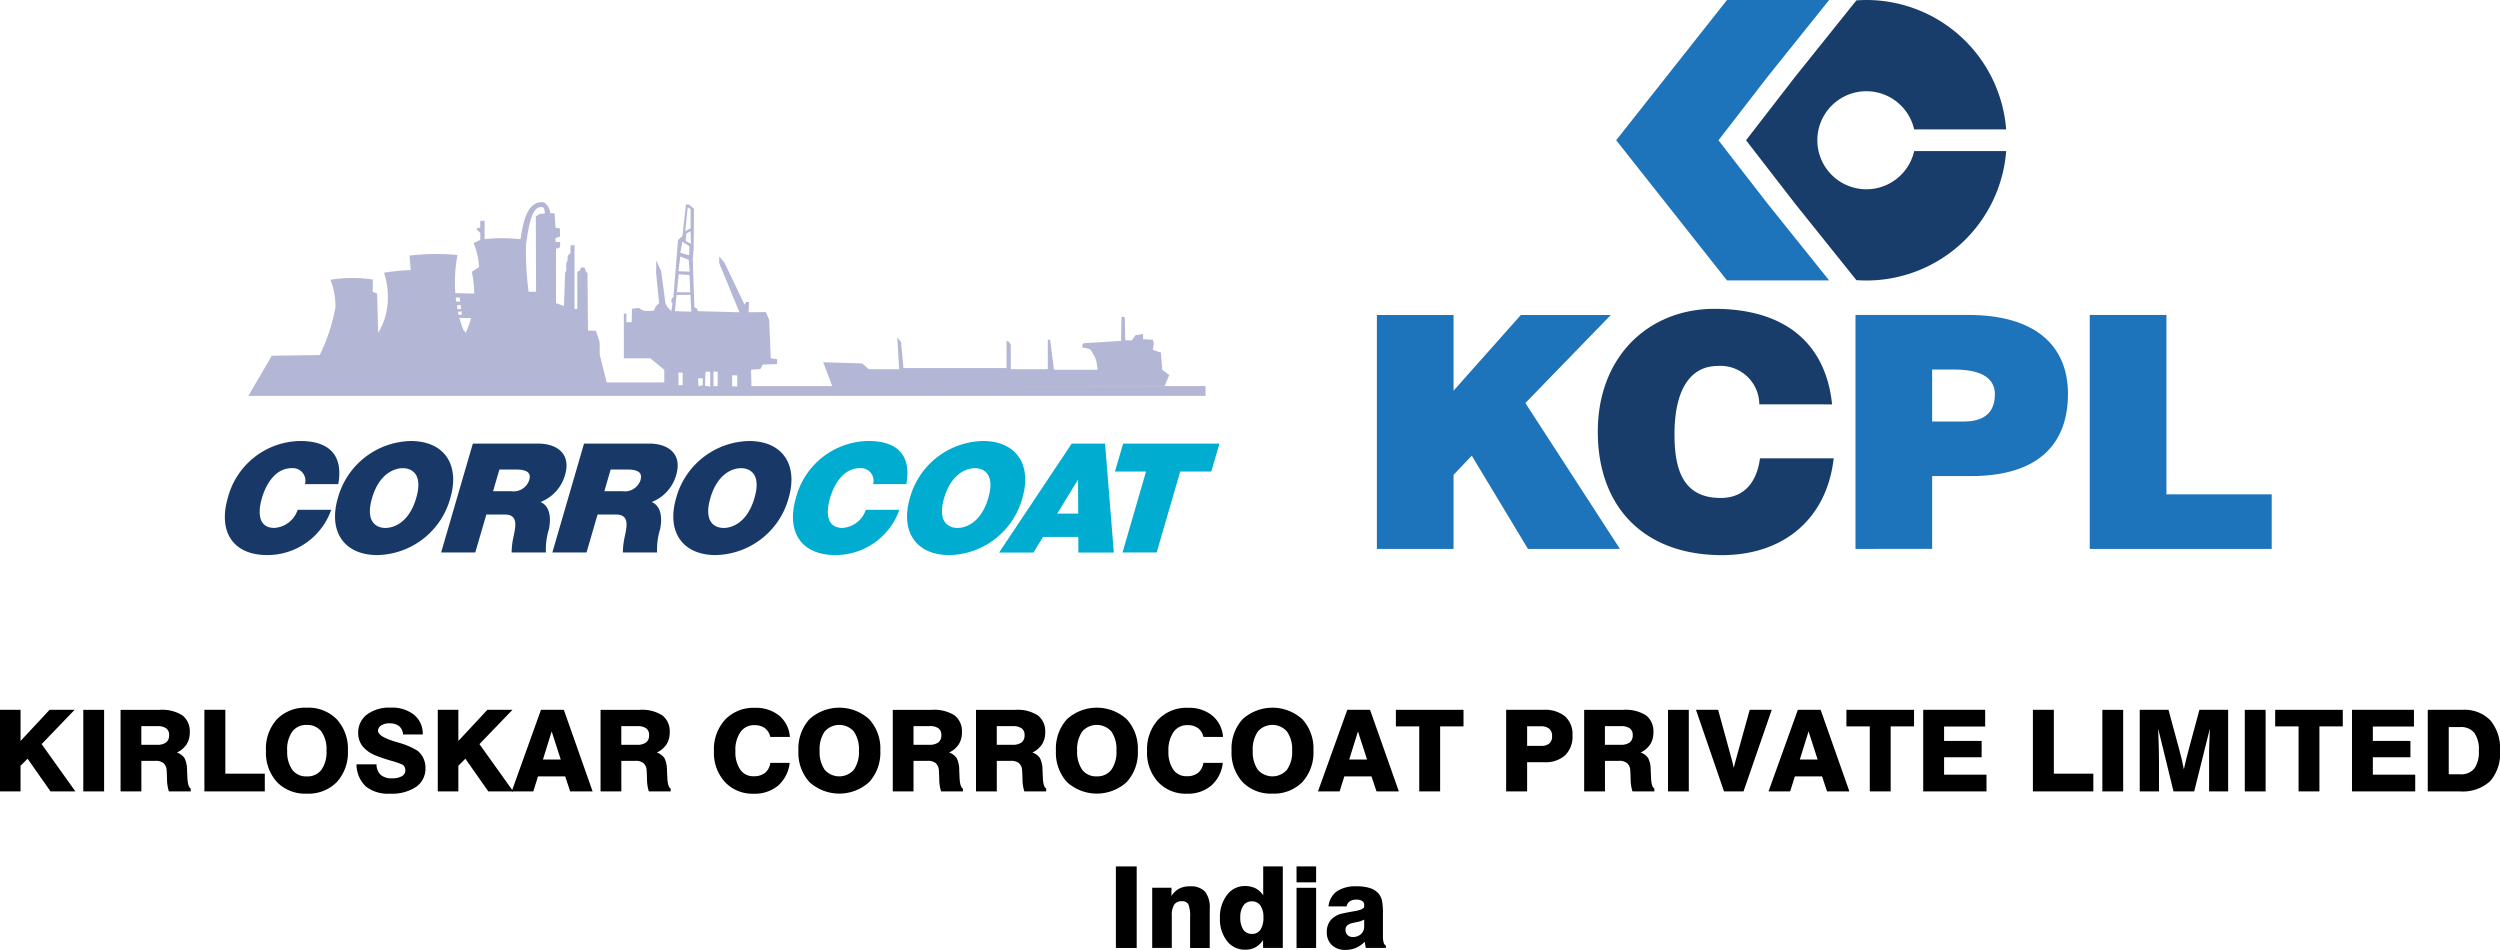 <svg id="Group_432" data-name="Group 432" xmlns="http://www.w3.org/2000/svg" xmlns:xlink="http://www.w3.org/1999/xlink" width="197.677" height="75.112" viewBox="0 0 197.677 75.112">
  <defs>
    <clipPath id="clip-path">
      <rect id="Rectangle_364" data-name="Rectangle 364" width="197.677" height="75.112" fill="none"/>
    </clipPath>
  </defs>
  <path id="Path_2108" data-name="Path 2108" d="M49.291,11.276h6.063v5.986l5.321-5.986h7.114l-6.756,6.962,7.477,11.536H61.238L56.794,22.4l-1.44,1.515v5.86H49.291Z" transform="translate(59.58 13.63)" fill="#1e74bb"/>
  <g id="Group_431" data-name="Group 431" transform="translate(0 0)">
    <g id="Group_430" data-name="Group 430" clip-path="url(#clip-path)">
      <path id="Path_2109" data-name="Path 2109" d="M69.971,18.609a3.066,3.066,0,0,0-3.289-3.033c-2.134,0-3.417,1.824-3.417,5.4,0,2.6.565,5.036,3.649,5.036,1.953,0,2.878-1.363,3.11-3.134h5.829c-.539,4.777-3.954,7.655-8.837,7.655-6.114,0-9.816-3.75-9.816-9.763,0-5.986,4.06-9.712,9.226-9.712,5.652,0,8.811,2.8,9.3,7.554Z" transform="translate(69.139 13.362)" fill="#193d6a"/>
      <path id="Path_2110" data-name="Path 2110" d="M66.425,29.774v-18.5h8.914c5.319,0,7.887,2.441,7.887,6.242,0,3.985-2.363,6.5-7.682,6.5H72.486v5.754ZM75.006,19.7c1.414,0,2.441-.565,2.441-2.158,0-1.721-1.953-1.953-3.236-1.953H72.486V19.7Z" transform="translate(80.29 13.629)" fill="#1e74bb"/>
      <path id="Path_2111" data-name="Path 2111" d="M74.811,29.774v-18.5h6.065V25.458H89.2v4.316Z" transform="translate(90.426 13.63)" fill="#1e74bb"/>
      <path id="Path_2112" data-name="Path 2112" d="M66.92,12.347l-.97-1.255.97-1.255,2.916-3.773L74.7,0H66.624L57.871,11.075l-.013.013,0,0,0,0,0,0,0,0,.013.013,8.753,11.072H74.7l-4.864-6.065Z" transform="translate(69.931 0)" fill="#1e74bb"/>
      <path id="Path_2113" data-name="Path 2113" d="M75.8,11.947a3.876,3.876,0,1,1,0-1.714h7.273A11.09,11.09,0,0,0,72.021,0c-.265,0-.528.013-.791.031L66.393,6.065l-2.916,3.77-.97,1.257.97,1.255,2.916,3.77,4.837,6.032c.263.02.526.031.791.031A11.09,11.09,0,0,0,83.076,11.947Z" transform="translate(75.555 0)" fill="#193d6a"/>
      <path id="Path_2114" data-name="Path 2114" d="M24.179,10.463h1.257l.018.2-1.237.02Z" transform="translate(29.225 12.646)" fill="#b4b6d5"/>
      <path id="Path_2115" data-name="Path 2115" d="M30.413,10.163c.241-1.7.632-2.927,1.723-2.927.274,0,.563.462.6.7l.02.183h.351l.075,1.146.347.053v.647l-.347.11v.314h.367l-.02.424-.311.113v4.3l.627.223.093-2.659.091-.11v-.645l.093-.13.02-.424.221-.223v-.61h.316v5.04l.221-.018V12.756l.2-.11.093-.239h.276l.11.314.128.128.038,4.541.627.02.269.8.031.254V19.3l.554,2.189h4.554V20.5l-1.1-.914h-2.1V16.044h.2v.7l.424-.02.018-1.051.537-.075.221.148.241.093h.442l.3-.018.093-.241.221-.3.093-.035-.241-2.438.02-.959.387.868.334,2.529.148.276.314.334.093-.61-.093-.093.035-.3.13-.091.369-4.526.349-.331.278-2.491.241.018.389.334V8.1l-.02,2.787-.073.868.128,3.784.221.13.057.186.592.018,2.692.073-1.6-3.894v-.519l.424.5,1.588,3.322.093-.221h.256l-.035.811,1.365-.018.258.61.13,3.046.5.073v.389l-1.126.038-.2.351-.738.055.035,1.292H84.577v.775H38.4L8.891,22.554l1.851-3.172,3.788-.053a14.464,14.464,0,0,0,1.25-3.786,5.821,5.821,0,0,0-.378-2.1l-.038-.066a10.528,10.528,0,0,1,1.74-.139,10.879,10.879,0,0,1,1.63.119l-.013.974.351.128.082,3.114a5.312,5.312,0,0,0,.764-2.863,5.886,5.886,0,0,0-.278-1.824l-.04-.066a16.1,16.1,0,0,1,2.129-.21l-.091-1.087-.013-.055a16.2,16.2,0,0,1,2.1-.13c.583,0,1.14.027,1.657.077l.049,0a11.124,11.124,0,0,0-.205,2.162c0,.292.009.579.031.859l1.493.029a7.614,7.614,0,0,0-.194-1.718l.55-.36.024-.02a5.6,5.6,0,0,0-.428-1.891l.528-.25V9.674l-.276-.256.013-.119.263-.042V8.711h.34V10.09l.009.068a13.416,13.416,0,0,1,1.383-.068c.495,0,.976.027,1.442.073l.011-.02Zm12.506,2.779-.3,2.918,1.294.038L43.767,13Zm-17.467,2.77.269-.038-.046-.314-.292.033c.013.1.029.208.044.309m.035.2c.018.086.035.168.057.25l.227,0,.027-.276Zm.119.49a8.366,8.366,0,0,0,.316.956l.186.216a7.181,7.181,0,0,0,.415-1.157Zm.064-1.285-.038-.334-.322.011.027.314Zm6.692-6.973c-.038-.241,0-.508-.278-.512-.733-.015-.972,1.277-1.215,2.973l0,.073c-.015.753.009,1.537.071,2.348.035.442.08.879.135,1.305l.59,0-.018-5.964.314-.186Zm11.446,4.6-.073-.941-.667-.261L42.9,12.7Zm-.038-1.292.02-.72-.557-.351s-.146.811-.166.868Zm.148-.917-.035-1-.334.2s-.038.517-.055.59ZM43.23,20.714H42.9v1h.331Zm1.588,1v-.552h-.369l.038.627Zm.59.11V20.641h-.369L45,21.747ZM46,20.641h-.331v1.144H46ZM47.55,21.82v-.886h-.406v.85ZM43.429,9.537l.431-.23V7.79l-.228-.152-.179,1.723Z" transform="translate(10.747 8.746)" fill="#b4b6d5"/>
      <path id="Path_2116" data-name="Path 2116" d="M56.466,16.817l.371-.868-.557-.411-.11-1.372-.444-.137-.188-.091.075-.455-.075-.322-.777-.044v-.411l-.594.091-.294.411h-.521l-.038-1.827-.258-.044-.038,1.917-2.966.183-.113.181.075.183a1.512,1.512,0,0,1,.334.046c.186.046.261.046.444.411a1.925,1.925,0,0,1,.3.729l.075.55H47.715l-.3-2.377h-.186v2.33H44.3V13.528l-.183-.227-.15-.046V15.4H35.814l-.188-2.054-.3-.367.15,2.511H33.069l-.519-.457-3.079-.091.742,1.966Z" transform="translate(35.622 13.703)" fill="#b4b6d5"/>
      <path id="Path_2117" data-name="Path 2117" d="M14.385,19.2a1,1,0,0,0-1.043-1.266c-1.266,0-2.021,1.206-2.361,2.363s-.281,2.363.985,2.363a2.087,2.087,0,0,0,1.842-1.433h2.653a5.353,5.353,0,0,1-5.047,3.58c-2.838,0-3.874-1.966-3.134-4.51a6,6,0,0,1,5.76-4.51c2.4.011,3.371,1.255,2.975,3.412Z" transform="translate(9.73 19.083)" fill="#183968"/>
      <path id="Path_2118" data-name="Path 2118" d="M17.978,15.788c2.666,0,3.9,1.882,3.134,4.51a6.113,6.113,0,0,1-5.76,4.51c-2.666,0-3.9-1.882-3.134-4.51a6.115,6.115,0,0,1,5.76-4.51m-2,6.874c.687,0,1.875-.446,2.434-2.363s-.369-2.363-1.056-2.363-1.875.446-2.434,2.363.369,2.363,1.056,2.363" transform="translate(14.497 19.083)" fill="#183968"/>
      <path id="Path_2119" data-name="Path 2119" d="M18.3,15.88h5.149c1.535,0,2.622.833,2.147,2.461a3.226,3.226,0,0,1-1.944,2.16c.656.276.879,1.073.665,2.145a5.447,5.447,0,0,0-.241,1.846H21.367a6.168,6.168,0,0,1,.166-1.327c.166-.819.342-1.676-.727-1.676H19.368l-.875,3h-2.7ZM19.9,19.644h1.414a1.309,1.309,0,0,0,1.44-.857c.159-.543-.057-.857-1.091-.857H20.4Z" transform="translate(19.088 19.194)" fill="#183968"/>
      <path id="Path_2120" data-name="Path 2120" d="M22.28,15.88h5.146c1.537,0,2.622.833,2.147,2.461a3.223,3.223,0,0,1-1.941,2.16c.656.276.879,1.073.665,2.145a5.447,5.447,0,0,0-.241,1.846H25.35a6.032,6.032,0,0,1,.166-1.327c.166-.819.342-1.676-.727-1.676H23.351l-.875,3h-2.7Zm1.608,3.764H25.3a1.309,1.309,0,0,0,1.44-.857c.159-.543-.06-.857-1.091-.857H24.385Z" transform="translate(23.9 19.194)" fill="#183968"/>
      <path id="Path_2121" data-name="Path 2121" d="M30.088,15.788c2.666,0,3.9,1.882,3.134,4.51a6.111,6.111,0,0,1-5.76,4.51c-2.666,0-3.9-1.882-3.134-4.51a6.113,6.113,0,0,1,5.76-4.51m-2,6.874c.689,0,1.873-.446,2.432-2.363s-.367-2.363-1.056-2.363-1.873.446-2.43,2.363.364,2.363,1.054,2.363" transform="translate(29.135 19.083)" fill="#183968"/>
      <path id="Path_2122" data-name="Path 2122" d="M34.725,19.2a1,1,0,0,0-1.045-1.266c-1.266,0-2.021,1.206-2.359,2.363s-.281,2.363.983,2.363a2.084,2.084,0,0,0,1.842-1.433H36.8a5.356,5.356,0,0,1-5.049,3.58c-2.838,0-3.874-1.966-3.132-4.51a6,6,0,0,1,5.758-4.51c2.405.011,3.371,1.255,2.973,3.412Z" transform="translate(34.313 19.083)" fill="#00acd0"/>
      <path id="Path_2123" data-name="Path 2123" d="M38.458,15.788c2.664,0,3.9,1.882,3.132,4.51a6.111,6.111,0,0,1-5.76,4.51c-2.666,0-3.9-1.882-3.134-4.51a6.115,6.115,0,0,1,5.763-4.51m-2,6.874c.689,0,1.875-.446,2.434-2.363s-.369-2.363-1.056-2.363-1.875.446-2.434,2.363.369,2.363,1.056,2.363" transform="translate(39.25 19.083)" fill="#00acd0"/>
      <path id="Path_2124" data-name="Path 2124" d="M41.506,15.881h2.639l.691,8.61h-2.8l-.009-1.23h-2.79l-.751,1.23H35.768Zm.515,5.535-.013-2.653h-.024l-1.621,2.653Z" transform="translate(43.234 19.196)" fill="#00acd0"/>
      <path id="Path_2125" data-name="Path 2125" d="M42.372,18.088H39.916l.643-2.207h7.616l-.643,2.207H45.073l-1.862,6.4h-2.7Z" transform="translate(48.247 19.196)" fill="#00acd0"/>
      <path id="Path_2126" data-name="Path 2126" d="M0,31.861V25.411H1.626v2.461L3.92,25.411H5.9l-2.609,2.71,2.668,3.739H3.993L2.182,29.277l-.557.557v2.028Z" transform="translate(0 30.715)"/>
      <rect id="Rectangle_359" data-name="Rectangle 359" width="1.646" height="6.449" transform="translate(6.586 56.128)"/>
      <path id="Path_2127" data-name="Path 2127" d="M4.316,31.861V25.412H7.4a3.009,3.009,0,0,1,1.807.437,1.59,1.59,0,0,1,.581,1.356,1.7,1.7,0,0,1-.25.93,1.857,1.857,0,0,1-.766.652,1.177,1.177,0,0,1,.6.44,2.122,2.122,0,0,1,.2.978c.009.133.018.307.027.53.022.521.11.822.267.9v.223H8.137a3.114,3.114,0,0,1-.146-.937c-.011-.4-.022-.649-.033-.751a.791.791,0,0,0-.254-.552,1.014,1.014,0,0,0-.643-.174h-1.1v2.414Zm1.641-3.686h1.23a1.166,1.166,0,0,0,.731-.186.7.7,0,0,0,.236-.585.619.619,0,0,0-.227-.528,1.132,1.132,0,0,0-.7-.174H5.957Z" transform="translate(5.217 30.716)"/>
      <path id="Path_2128" data-name="Path 2128" d="M7.317,31.861V25.411H8.973v5.051h3.121v1.4Z" transform="translate(8.844 30.715)"/>
      <path id="Path_2129" data-name="Path 2129" d="M9.521,28.733a3.455,3.455,0,0,1,.87-2.487,3.111,3.111,0,0,1,2.359-.91,3.133,3.133,0,0,1,2.37.914A3.441,3.441,0,0,1,16,28.733a3.452,3.452,0,0,1-.877,2.483,3.133,3.133,0,0,1-2.37.914,3.1,3.1,0,0,1-2.359-.914,3.444,3.444,0,0,1-.87-2.483m1.679,0a2.442,2.442,0,0,0,.4,1.511,1.361,1.361,0,0,0,1.151.523,1.375,1.375,0,0,0,1.155-.523,2.441,2.441,0,0,0,.4-1.511,2.439,2.439,0,0,0-.4-1.509A1.372,1.372,0,0,0,12.75,26.7a1.361,1.361,0,0,0-1.151.523,2.449,2.449,0,0,0-.4,1.513" transform="translate(11.508 30.624)"/>
      <path id="Path_2130" data-name="Path 2130" d="M12.763,29.815h1.584a1.118,1.118,0,0,0,.325.83,1.293,1.293,0,0,0,.9.278,1.516,1.516,0,0,0,.777-.168.516.516,0,0,0,.276-.466.561.561,0,0,0-.066-.276.427.427,0,0,0-.183-.181,5.921,5.921,0,0,0-.881-.3c-.466-.137-.861-.272-1.179-.4a2.526,2.526,0,0,1-1.06-.729,1.663,1.663,0,0,1-.36-1.058,1.773,1.773,0,0,1,.694-1.469,2.979,2.979,0,0,1,1.882-.543,2.781,2.781,0,0,1,1.847.572A1.921,1.921,0,0,1,18,27.456H16.445a.964.964,0,0,0-.318-.667,1.2,1.2,0,0,0-.764-.214,1.148,1.148,0,0,0-.647.163.5.5,0,0,0-.252.42c0,.287.4.557,1.188.811.144.046.252.082.327.1l.068.022a5.946,5.946,0,0,1,1.531.645,1.634,1.634,0,0,1,.473.6,1.769,1.769,0,0,1,.163.764,1.751,1.751,0,0,1-.74,1.5,3.457,3.457,0,0,1-2.067.537,2.816,2.816,0,0,1-1.913-.576,2.414,2.414,0,0,1-.731-1.745" transform="translate(15.427 30.62)"/>
      <path id="Path_2131" data-name="Path 2131" d="M15.672,31.861V25.411H17.3v2.461l2.295-2.461h1.983l-2.611,2.71,2.67,3.739h-1.97l-1.813-2.584-.554.557v2.028Z" transform="translate(18.943 30.715)"/>
      <path id="Path_2132" data-name="Path 2132" d="M20.636,25.411h1.807l2.275,6.449H22.944l-.393-1.182H20.4l-.369,1.182h-1.71Zm.155,3.932H22.2l-.718-2.224Z" transform="translate(22.14 30.715)"/>
      <path id="Path_2133" data-name="Path 2133" d="M21.5,31.861V25.412h3.086a3,3,0,0,1,1.8.437,1.585,1.585,0,0,1,.581,1.356,1.7,1.7,0,0,1-.247.93,1.865,1.865,0,0,1-.769.652,1.174,1.174,0,0,1,.6.44,2.151,2.151,0,0,1,.2.978c.009.133.018.307.027.53.02.521.11.822.267.9v.223H25.32a3.114,3.114,0,0,1-.146-.937c-.011-.4-.022-.649-.033-.751a.775.775,0,0,0-.256-.552,1,1,0,0,0-.643-.174h-1.1v2.414Zm1.641-3.686h1.23a1.166,1.166,0,0,0,.731-.186.691.691,0,0,0,.236-.585.619.619,0,0,0-.227-.528,1.135,1.135,0,0,0-.7-.174H23.14Z" transform="translate(25.986 30.716)"/>
      <path id="Path_2134" data-name="Path 2134" d="M31.548,29.689a2.8,2.8,0,0,1-.914,1.8,2.858,2.858,0,0,1-1.928.641,2.979,2.979,0,0,1-2.279-.925,3.412,3.412,0,0,1-.868-2.43,3.485,3.485,0,0,1,.883-2.5A3.1,3.1,0,0,1,28.8,25.34a2.9,2.9,0,0,1,1.917.616,2.4,2.4,0,0,1,.846,1.687H30.015a1.172,1.172,0,0,0-.433-.7,1.368,1.368,0,0,0-.833-.232,1.28,1.28,0,0,0-1.093.546,2.455,2.455,0,0,0-.4,1.5,2.457,2.457,0,0,0,.382,1.469,1.246,1.246,0,0,0,1.071.523,1.387,1.387,0,0,0,.892-.269,1.244,1.244,0,0,0,.417-.789Z" transform="translate(30.893 30.629)"/>
      <path id="Path_2135" data-name="Path 2135" d="M28.583,28.733a3.463,3.463,0,0,1,.868-2.487,3.52,3.52,0,0,1,4.729,0,3.442,3.442,0,0,1,.879,2.483,3.453,3.453,0,0,1-.879,2.483,3.514,3.514,0,0,1-4.729,0,3.452,3.452,0,0,1-.868-2.483m1.676,0a2.456,2.456,0,0,0,.4,1.511,1.534,1.534,0,0,0,2.308,0,2.441,2.441,0,0,0,.4-1.511,2.439,2.439,0,0,0-.4-1.509,1.53,1.53,0,0,0-2.308,0,2.464,2.464,0,0,0-.4,1.513" transform="translate(34.549 30.624)"/>
      <path id="Path_2136" data-name="Path 2136" d="M31.961,31.861V25.412h3.086a3,3,0,0,1,1.8.437,1.585,1.585,0,0,1,.581,1.356,1.7,1.7,0,0,1-.247.93,1.857,1.857,0,0,1-.766.652,1.177,1.177,0,0,1,.6.44,2.145,2.145,0,0,1,.2.978c.007.133.015.307.024.53.02.521.11.822.267.9v.223H35.782a3.114,3.114,0,0,1-.146-.937c-.011-.4-.022-.649-.033-.751a.791.791,0,0,0-.254-.552,1.014,1.014,0,0,0-.643-.174H33.6v2.414ZM33.6,28.175h1.232a1.163,1.163,0,0,0,.729-.186A.691.691,0,0,0,35.8,27.4a.619.619,0,0,0-.228-.528,1.128,1.128,0,0,0-.7-.174H33.6Z" transform="translate(38.632 30.716)"/>
      <path id="Path_2137" data-name="Path 2137" d="M34.94,31.861V25.412h3.088a2.985,2.985,0,0,1,1.8.437,1.58,1.58,0,0,1,.583,1.356,1.7,1.7,0,0,1-.247.93,1.886,1.886,0,0,1-.766.652,1.177,1.177,0,0,1,.6.44,2.122,2.122,0,0,1,.2.978c.009.133.018.307.027.53.018.521.108.822.267.9v.223H38.761a3.2,3.2,0,0,1-.144-.937c-.011-.4-.024-.649-.035-.751a.781.781,0,0,0-.252-.552,1.021,1.021,0,0,0-.645-.174h-1.1v2.414Zm1.643-3.686h1.23a1.161,1.161,0,0,0,.731-.186.7.7,0,0,0,.236-.585.619.619,0,0,0-.228-.528,1.14,1.14,0,0,0-.7-.174H36.583Z" transform="translate(42.233 30.716)"/>
      <path id="Path_2138" data-name="Path 2138" d="M37.8,28.733a3.463,3.463,0,0,1,.868-2.487,3.52,3.52,0,0,1,4.729,0,3.433,3.433,0,0,1,.879,2.483,3.444,3.444,0,0,1-.879,2.483,3.514,3.514,0,0,1-4.729,0,3.452,3.452,0,0,1-.868-2.483m1.676,0a2.456,2.456,0,0,0,.4,1.511,1.364,1.364,0,0,0,1.151.523,1.379,1.379,0,0,0,1.157-.523,2.441,2.441,0,0,0,.4-1.511,2.439,2.439,0,0,0-.4-1.509,1.53,1.53,0,0,0-2.308,0,2.464,2.464,0,0,0-.4,1.513" transform="translate(45.694 30.624)"/>
      <path id="Path_2139" data-name="Path 2139" d="M47.052,29.689a2.781,2.781,0,0,1-.914,1.8,2.848,2.848,0,0,1-1.926.641A2.987,2.987,0,0,1,41.93,31.2a3.411,3.411,0,0,1-.866-2.43,3.484,3.484,0,0,1,.881-2.5,3.1,3.1,0,0,1,2.361-.932,2.91,2.91,0,0,1,1.919.616,2.419,2.419,0,0,1,.846,1.687H45.521a1.172,1.172,0,0,0-.433-.7,1.373,1.373,0,0,0-.833-.232,1.289,1.289,0,0,0-1.1.546,2.485,2.485,0,0,0-.4,1.5,2.441,2.441,0,0,0,.382,1.469,1.246,1.246,0,0,0,1.071.523,1.387,1.387,0,0,0,.892-.269,1.234,1.234,0,0,0,.417-.789Z" transform="translate(49.635 30.629)"/>
      <path id="Path_2140" data-name="Path 2140" d="M44.089,28.733a3.463,3.463,0,0,1,.868-2.487,3.52,3.52,0,0,1,4.729,0,3.441,3.441,0,0,1,.877,2.483,3.452,3.452,0,0,1-.877,2.483,3.129,3.129,0,0,1-2.37.914,3.1,3.1,0,0,1-2.359-.914,3.452,3.452,0,0,1-.868-2.483m1.676,0a2.456,2.456,0,0,0,.4,1.511,1.531,1.531,0,0,0,2.306,0,2.427,2.427,0,0,0,.406-1.511,2.424,2.424,0,0,0-.406-1.509,1.527,1.527,0,0,0-2.306,0,2.464,2.464,0,0,0-.4,1.513" transform="translate(53.292 30.624)"/>
      <path id="Path_2141" data-name="Path 2141" d="M49.5,25.411h1.8l2.277,6.449H51.812l-.4-1.182H49.264l-.369,1.182H47.183Zm.152,3.932h1.411l-.718-2.224Z" transform="translate(57.031 30.715)"/>
      <path id="Path_2142" data-name="Path 2142" d="M51.82,31.861v-5.14H49.972v-1.31h5.347v1.31H53.47v5.14Z" transform="translate(60.402 30.715)"/>
      <path id="Path_2143" data-name="Path 2143" d="M53.919,31.86V25.411H56.87a2.508,2.508,0,0,1,1.707.517,1.893,1.893,0,0,1,.588,1.5,2.066,2.066,0,0,1-.579,1.577,2.32,2.32,0,0,1-1.663.548H55.578V31.86Zm1.659-3.6h1.1a.96.96,0,0,0,.658-.19.742.742,0,0,0,.214-.588.719.719,0,0,0-.223-.576.994.994,0,0,0-.667-.192H55.578Z" transform="translate(65.173 30.715)"/>
      <path id="Path_2144" data-name="Path 2144" d="M56.712,31.861V25.412H59.8a3.009,3.009,0,0,1,1.807.437,1.589,1.589,0,0,1,.579,1.356,1.679,1.679,0,0,1-.247.93,1.857,1.857,0,0,1-.766.652,1.168,1.168,0,0,1,.6.44,2.145,2.145,0,0,1,.2.978c.007.133.018.307.024.53.02.521.11.822.267.9v.223H60.533a3.114,3.114,0,0,1-.146-.937c-.009-.4-.022-.649-.033-.751a.782.782,0,0,0-.254-.552,1.01,1.01,0,0,0-.643-.174h-1.1v2.414Zm1.641-3.686h1.232a1.174,1.174,0,0,0,.731-.186.7.7,0,0,0,.236-.585.62.62,0,0,0-.23-.528,1.128,1.128,0,0,0-.7-.174H58.353Z" transform="translate(68.549 30.716)"/>
      <rect id="Rectangle_360" data-name="Rectangle 360" width="1.643" height="6.449" transform="translate(131.892 56.128)"/>
      <path id="Path_2145" data-name="Path 2145" d="M62.93,31.86l-2.215-6.449h1.752l.906,3.313c.013.055.04.148.073.272.113.4.2.731.256,1,.031-.133.071-.287.119-.466s.11-.411.192-.7l.952-3.419h1.74L64.474,31.86Z" transform="translate(73.388 30.715)"/>
      <path id="Path_2146" data-name="Path 2146" d="M65.631,25.411h1.8l2.275,6.449H67.939l-.393-1.182H65.393l-.371,1.182h-1.71Zm.155,3.932h1.409l-.718-2.224Z" transform="translate(76.527 30.715)"/>
      <path id="Path_2147" data-name="Path 2147" d="M67.948,31.861v-5.14H66.1v-1.31h5.347v1.31H69.6v5.14Z" transform="translate(79.897 30.715)"/>
      <path id="Path_2148" data-name="Path 2148" d="M68.849,31.861V25.411h4.9v1.323H70.5v1.137H73.47v1.29H70.5v1.38h3.353v1.319Z" transform="translate(83.22 30.715)"/>
      <path id="Path_2149" data-name="Path 2149" d="M72.776,31.861V25.411h1.657v5.051h3.121v1.4Z" transform="translate(87.967 30.715)"/>
      <rect id="Rectangle_361" data-name="Rectangle 361" width="1.646" height="6.449" transform="translate(166.235 56.128)"/>
      <path id="Path_2150" data-name="Path 2150" d="M76.6,31.86V25.411h2.273l.85,3.139q.113.417.205.808c.062.261.115.515.161.762.055-.261.117-.535.188-.824s.15-.594.243-.925l.8-2.96H83.59V31.86H82.084V29c0-.2,0-.486.015-.85s.026-.782.046-1.257L80.907,31.86H79.27L78.058,26.9q.03.858.049,1.542c.011.459.015.815.015,1.071V31.86Z" transform="translate(92.591 30.715)"/>
      <rect id="Rectangle_362" data-name="Rectangle 362" width="1.646" height="6.449" transform="translate(177.498 56.128)"/>
      <path id="Path_2151" data-name="Path 2151" d="M83.3,31.861v-5.14H81.45v-1.31h5.345v1.31H84.948v5.14Z" transform="translate(98.45 30.715)"/>
      <path id="Path_2152" data-name="Path 2152" d="M84.2,31.861V25.411h4.9v1.323H85.849v1.137H88.82v1.29H85.849v1.38H89.2v1.319Z" transform="translate(101.774 30.715)"/>
      <path id="Path_2153" data-name="Path 2153" d="M86.912,31.863V25.411h2.752a2.836,2.836,0,0,1,2.2.835,3.433,3.433,0,0,1,.762,2.4,3.31,3.31,0,0,1-.791,2.416,3.217,3.217,0,0,1-2.383.8Zm1.659-1.354h.9a1.337,1.337,0,0,0,1.122-.453,2.262,2.262,0,0,0,.358-1.411,2.267,2.267,0,0,0-.358-1.418,1.349,1.349,0,0,0-1.122-.451h-.9Z" transform="translate(105.053 30.715)"/>
      <rect id="Rectangle_363" data-name="Rectangle 363" width="1.645" height="6.449" transform="translate(88.234 68.508)"/>
      <path id="Path_2154" data-name="Path 2154" d="M41.248,36.6v-4.76H42.77V32.5a1.61,1.61,0,0,1,.6-.581,1.757,1.757,0,0,1,.844-.188,1.553,1.553,0,0,1,1.21.415,2.023,2.023,0,0,1,.373,1.363v3.1H44.243V34.209a2.523,2.523,0,0,0-.141-1.071.556.556,0,0,0-.517-.23.678.678,0,0,0-.6.274,1.559,1.559,0,0,0-.188.875V36.6Z" transform="translate(49.858 38.352)"/>
      <path id="Path_2155" data-name="Path 2155" d="M48.644,31.017v6.447H47.084v-.625a1.725,1.725,0,0,1-.607.576,1.653,1.653,0,0,1-.8.186,1.77,1.77,0,0,1-1.449-.689,2.785,2.785,0,0,1-.554-1.8,2.868,2.868,0,0,1,.557-1.835,1.739,1.739,0,0,1,1.429-.709,1.828,1.828,0,0,1,.835.186,1.579,1.579,0,0,1,.6.557V31.017Zm-3.362,4.02a1.716,1.716,0,0,0,.236.978.79.79,0,0,0,.687.338.767.767,0,0,0,.676-.334,1.734,1.734,0,0,0,.23-.983,1.543,1.543,0,0,0-.241-.93.792.792,0,0,0-.682-.327.768.768,0,0,0-.66.336,1.544,1.544,0,0,0-.245.921" transform="translate(52.788 37.491)"/>
      <path id="Path_2156" data-name="Path 2156" d="M46.415,31.017h1.548v1.257H46.415Zm0,1.69h1.548v4.76H46.415Z" transform="translate(56.103 37.491)"/>
      <path id="Path_2157" data-name="Path 2157" d="M52.172,36.6H50.584c-.018-.073-.033-.155-.046-.234s-.027-.168-.038-.256a2.23,2.23,0,0,1-.7.488,2.084,2.084,0,0,1-.813.159,1.514,1.514,0,0,1-1.087-.38,1.347,1.347,0,0,1-.4-1.025,1.425,1.425,0,0,1,.316-.959,1.691,1.691,0,0,1,.945-.519c.236-.053.53-.11.89-.172.537-.086.806-.216.806-.384v-.115a.363.363,0,0,0-.157-.314.816.816,0,0,0-.459-.106.9.9,0,0,0-.528.137.579.579,0,0,0-.245.4H47.633a1.677,1.677,0,0,1,.667-1.2,2.7,2.7,0,0,1,1.573-.391,3.339,3.339,0,0,1,1.071.15,1.468,1.468,0,0,1,.683.466,1.365,1.365,0,0,1,.239.532,4.984,4.984,0,0,1,.071.992v1.8a1.815,1.815,0,0,0,.057.508.389.389,0,0,0,.179.245Zm-1.716-2.24a2.058,2.058,0,0,1-.632.21c-.146.029-.256.053-.331.075a.832.832,0,0,0-.4.2.453.453,0,0,0-.115.329.547.547,0,0,0,.159.409.562.562,0,0,0,.415.155.933.933,0,0,0,.649-.23.774.774,0,0,0,.252-.6Z" transform="translate(57.412 38.352)"/>
    </g>
  </g>
</svg>
